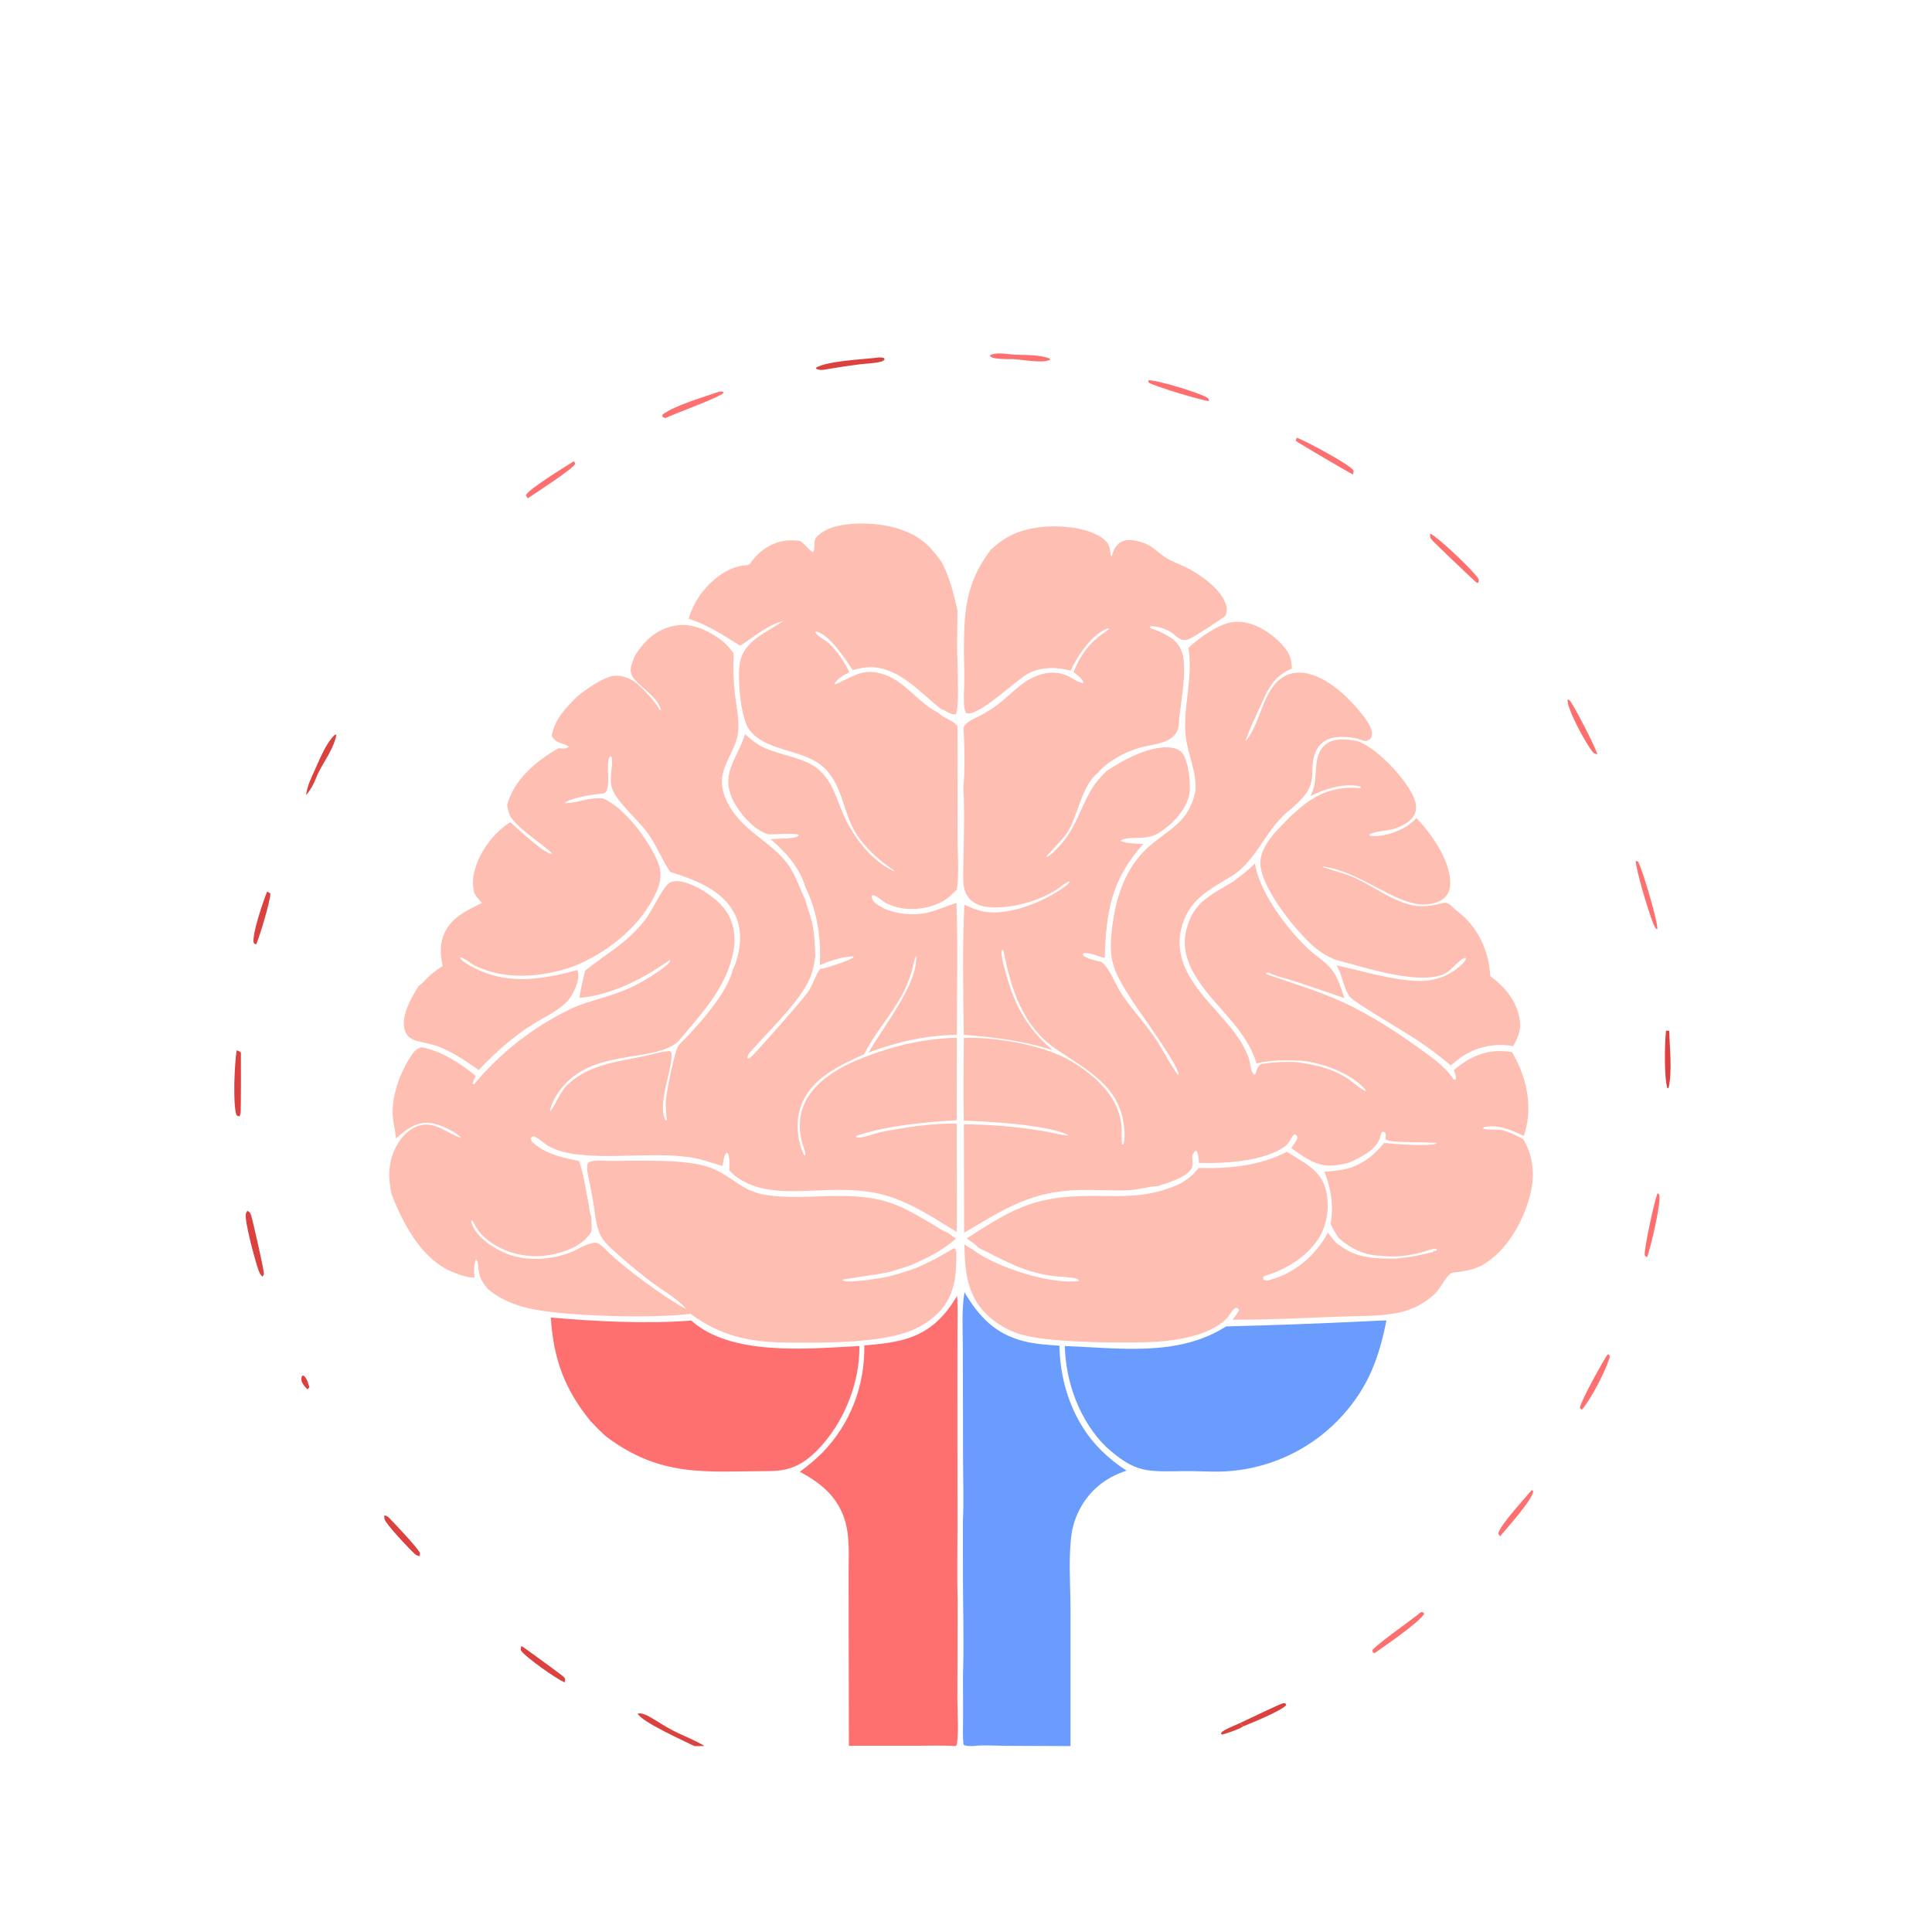 <?xml version="1.0" encoding="UTF-8"?> <svg xmlns="http://www.w3.org/2000/svg" width="4615" height="4615" viewBox="0 0 4615 4615" fill="none"><g clip-path="url(#clip0_2393_11)"><path d="M3979.66 2461.78L3987.41 2462.47C3988.34 2505.53 3994.66 2556.11 3986.04 2598.18L3982.97 2599.9C3974.77 2573.63 3976.36 2491.27 3979.66 2461.78Z" fill="#DA413F"></path><path d="M3959.65 2850.18L3963.27 2853.39C3969.32 2870.22 3942.65 2981.71 3934.41 3003.2C3932.05 3001.74 3929.93 3001.19 3928.92 2998.4C3925.7 2989.48 3952.78 2862.41 3959.65 2850.18Z" fill="#FE7070"></path><path d="M3840.43 3234.76L3844.4 3237.17L3845.31 3242.21C3834.5 3276.38 3801.55 3340.09 3778.67 3367.53L3773.74 3363.18C3776.52 3345.58 3827.64 3253.78 3840.43 3234.76Z" fill="#FE7070"></path><path d="M3907.32 2056.15L3912.87 2058.32C3922.37 2073.27 3961.17 2204.02 3958.94 2219.85L3955.14 2218.2C3944.35 2203.82 3906.92 2075.66 3907.32 2056.15Z" fill="#FE7070"></path><path d="M751.28 1840.86C763.507 1814.1 778.222 1775.81 799.463 1755.57L803.488 1754.54C799.522 1784.52 772.544 1820.97 759.109 1848.58C751.546 1867.67 744.741 1883.78 731.049 1899.36C733.739 1877.96 742.442 1860.28 751.28 1840.86Z" fill="#DA413F"></path><path d="M1370.41 1102.01C1373.31 1104.33 1372.94 1104.84 1373.99 1108.23C1366.5 1121.66 1279.33 1177.7 1260.79 1190.2C1259 1187.89 1257.55 1185.37 1256.01 1182.9C1266.21 1165.71 1348.8 1115.68 1370.41 1102.01Z" fill="#FE7070"></path><path d="M2742.88 908.339C2765.41 907.807 2862.13 937.616 2882.55 949.225C2887.6 952.096 2886.59 952.871 2888.16 958.113C2873.03 957.486 2756.87 922.576 2743.88 913.869L2742.88 908.339Z" fill="#FE7070"></path><path d="M2422.55 857.965C2408.8 857.695 2394.35 858.208 2380.72 856.338C2374.51 855.482 2368.13 854.486 2364.18 849.537C2375.41 840.307 2407.3 845.851 2421.62 847.144C2447.82 848.383 2482.81 846.567 2507.19 856.451L2508.7 858.808C2494.21 869.083 2442.1 858.907 2422.55 857.965Z" fill="#FE7070"></path><path d="M3744.77 1670.74C3746.15 1671.36 3747.64 1671.78 3748.91 1672.59C3755.78 1676.94 3814.86 1791.28 3815.25 1801.86C3808.53 1800.11 3807.46 1800.1 3803.03 1794.53C3788.38 1776.1 3741.42 1691.65 3744.77 1670.74Z" fill="#FE7070"></path><path d="M1718.96 935.294L1726.42 935.23L1728.2 938.484C1719.59 948.994 1612.82 987.415 1589.65 998.606C1586.22 998.124 1584.5 996.524 1581.68 994.626L1582.94 990.124C1610.58 968.739 1684.95 947.097 1718.96 935.294Z" fill="#FE7070"></path><path d="M3097.53 1045.59C3117.91 1052.47 3221.48 1108.26 3231.78 1122.29C3234.65 1126.2 3232.74 1128.99 3231.96 1133.54C3219.45 1127.46 3096.83 1055.38 3095.19 1052.94L3097.53 1045.59Z" fill="#FE7070"></path><path d="M3416.26 1274.42C3435.36 1283.45 3519.47 1362.71 3531.04 1382.1C3533.57 1386.32 3532.1 1387.59 3531.08 1392.18C3529.73 1392.03 3528.26 1392.29 3527.02 1391.73C3525.44 1391.01 3429.59 1300.02 3421.24 1290.66C3415.74 1284.51 3415.81 1282.65 3416.26 1274.42Z" fill="#FE7070"></path><path d="M2090.21 854.949C2096.32 854.246 2102.96 852.867 2108.99 854.503C2112.2 855.372 2111.39 855.399 2113.18 858.451C2110.17 862.241 2106.81 863.453 2102.15 864.508C2086.3 868.091 2068.8 868.379 2052.57 870.353C2026.42 873.682 2000.35 877.612 1974.38 882.143C1964.57 883.914 1958.31 885.046 1948.92 880.453L1950.19 877.596C1981.16 861.984 2052.9 859.149 2090.21 854.949Z" fill="#DA413F"></path><path d="M2934.45 4128L2962.44 4115.69L2969.57 4123.72L2960.84 4128.82C2946.86 4134.64 2933.28 4139.74 2918.62 4143.6L2916.37 4140.03C2921.3 4134.04 2927.67 4131.4 2934.45 4128Z" fill="#DA413F"></path><path d="M1245.65 3931.69C1247.92 3932.55 1341.4 4000.62 1346.93 4005.85C1351.16 4009.86 1349.49 4013.31 1349.1 4018.67C1331.82 4012.88 1251.63 3955.88 1244.46 3942.3C1242.7 3938.98 1244.79 3935.14 1245.65 3931.69Z" fill="#DA413F"></path><path d="M1315.7 3147.26C1421.75 3156.52 1545.05 3162.79 1651.3 3154.38C1745.76 3239.82 1928.21 3221.63 2046.78 3215.66C2048.8 3215.56 2050.83 3215.44 2052.86 3215.38C2054.2 3303.96 2015.27 3399.72 1953.3 3463.02C1919.35 3497.7 1888.26 3513.71 1839.15 3513.93C1686.25 3514.6 1578.86 3530.4 1446.6 3430.51C1433.82 3418.83 1421.86 3406.63 1409.99 3394.03C1347.93 3317.39 1322.09 3245.26 1315.7 3147.26Z" fill="#FE7070"></path><path d="M3264.26 3156.11C3280.09 3155 3296.02 3154.65 3311.87 3153.99C3293.99 3242.86 3269.55 3310.98 3208.12 3379.82C3205.88 3382.31 3203.62 3384.78 3201.32 3387.22C3199.02 3389.65 3196.7 3392.06 3194.34 3394.44C3191.98 3396.82 3189.6 3399.18 3187.19 3401.5C3184.78 3403.82 3182.33 3406.11 3179.86 3408.37C3177.39 3410.64 3174.89 3412.87 3172.37 3415.07C3169.84 3417.27 3167.29 3419.44 3164.71 3421.57C3162.13 3423.71 3159.53 3425.81 3156.9 3427.89C3154.27 3429.96 3151.61 3432 3148.93 3434.01C3146.25 3436.02 3143.54 3437.99 3140.81 3439.93C3138.08 3441.87 3135.33 3443.78 3132.55 3445.65C3129.77 3447.53 3126.98 3449.36 3124.16 3451.17C3121.33 3452.97 3118.49 3454.74 3115.62 3456.47C3112.76 3458.21 3109.87 3459.91 3106.96 3461.57C3104.06 3463.23 3101.13 3464.86 3098.18 3466.45C3095.23 3468.04 3092.27 3469.59 3089.28 3471.11C3086.29 3472.63 3083.29 3474.11 3080.27 3475.55C3077.24 3476.99 3074.2 3478.4 3071.15 3479.77C3068.09 3481.13 3065.02 3482.46 3061.92 3483.75C3058.84 3485.05 3055.73 3486.3 3052.61 3487.52C3049.49 3488.73 3046.35 3489.91 3043.2 3491.05C3040.05 3492.19 3036.89 3493.29 3033.71 3494.35C3030.54 3495.41 3027.35 3496.43 3024.14 3497.41C3020.94 3498.39 3017.73 3499.33 3014.5 3500.24C3011.28 3501.14 3008.04 3502 3004.8 3502.82C3001.55 3503.65 2998.29 3504.43 2995.02 3505.17C2991.76 3505.91 2988.48 3506.61 2985.2 3507.28C2981.92 3507.94 2978.62 3508.56 2975.32 3509.14C2972.03 3509.72 2968.72 3510.26 2965.41 3510.76C2962.1 3511.26 2958.78 3511.72 2955.46 3512.13C2952.14 3512.55 2948.81 3512.92 2945.48 3513.26C2942.14 3513.59 2938.8 3513.89 2935.47 3514.14C2932.13 3514.39 2928.78 3514.6 2925.44 3514.78C2893.55 3516.41 2861.46 3513.67 2829.52 3514.09C2738.7 3515.31 2712.47 3519.19 2642.23 3456.24C2579.38 3394.64 2545.53 3302.34 2543.57 3215.29C2673.37 3219.92 2813.65 3241.96 2928.89 3168.4C3040.73 3165.62 3152.52 3161.53 3264.26 3156.11Z" fill="#6A9CFE"></path><path d="M3130.66 1901.06C3145.38 1872.31 3140.66 1847.75 3145.61 1817.45C3148.32 1800.87 3156.06 1784.67 3170.55 1775.37C3191.01 1762.23 3220.02 1765.98 3242.68 1770.33C3288.72 1786.32 3353.62 1856.04 3374.88 1899.73C3381.11 1912.56 3385.15 1928.27 3380.26 1942.21C3374.31 1959.16 3354.5 1969.98 3338.8 1976.77C3317.55 1985.98 3288.4 1984.01 3271.46 1992.81L3271.11 1996.12C3297.86 2001.39 3340.58 1987.3 3362.85 1971.83C3370.51 1966.51 3377.05 1960.74 3383.44 1953.97C3419.03 1991.3 3464.82 2055.78 3464.3 2109.85C3464.18 2122.3 3460.64 2134.36 3451.66 2143.32C3438.01 2156.94 3414.99 2161.19 3396.44 2160.4C3327.98 2157.49 3248.02 2081.25 3160.11 2069.89L3160.01 2071.24C3186.14 2080.39 3212.69 2086.01 3237.95 2097.78C3280.33 2117.53 3322.89 2149.67 3368.2 2161.09C3391.23 2166.9 3411.08 2165.23 3433.98 2160.05C3439.59 2158.78 3447.91 2156 3453.47 2156.36C3457.01 2156.59 3462.48 2160.42 3465.45 2162.37L3467.75 2164.75C3477.87 2175.05 3490.35 2182.91 3500.51 2193.3C3537.82 2231.42 3556.93 2278.69 3559.67 2331.48C3595.28 2357.84 3624.3 2392.18 3630.45 2437.8C3633.67 2461.76 3625.56 2478.42 3614.77 2498.83C3570.02 2491.19 3526.52 2500.05 3489.31 2526.17C3480.98 2532.01 3473.15 2538.56 3465.34 2545.06C3437.63 2521.07 3408.4 2499.89 3377.8 2479.78C3353.84 2464.03 3234.51 2393.81 3225.02 2381.9C3209.74 2362.71 3207.5 2332.86 3195.25 2311.06C3194.65 2310 3194.07 2308.91 3193.47 2307.85C3193.11 2307.21 3192.72 2306.58 3192.35 2305.95C3253.96 2319.08 3325.98 2341.98 3388 2343.23C3427.86 2344.04 3464.56 2330.53 3493.08 2302.48C3497.42 2298.21 3501.57 2294.45 3501.66 2288.17C3491.03 2286.52 3467.67 2315.83 3456.91 2322.51C3398.9 2358.57 3255.47 2309.21 3190.14 2292.6C3167.71 2283.37 3149.37 2271.71 3131.57 2255.14C3090.67 2217.06 3011.55 2118.93 3010.65 2062.16C3009.96 2018.4 3055.66 1978.16 3083.7 1949.09C3091.21 1942.33 3098.81 1935.67 3106.5 1929.1C3146.79 1895.1 3191.59 1877.61 3245.33 1882.46C3249.1 1882.8 3246.97 1883.14 3251.05 1881.18L3249.56 1878.84C3212.64 1869.05 3163.68 1885.08 3130.66 1901.06Z" fill="#FEBEB2"></path><path d="M1658.81 4170.9C1633.67 4158.41 1534.37 4114.13 1523.11 4093.44C1531.43 4091.02 1542.8 4095.98 1550.22 4100.09C1569.66 4110.85 1587.64 4123.66 1607.56 4133.82C1632.27 4146.41 1659.02 4156.28 1682.75 4170.57C1674.79 4171.12 1666.79 4170.9 1658.81 4170.9Z" fill="#DA413F"></path><path d="M2286.14 3095.58C2288.36 3121.09 2287.09 3147.28 2287.06 3172.88L2286.94 3304.46L2287.09 3650.49C2287.16 3709.28 2285.88 3768.45 2287.47 3827.2L2286.87 4058.86C2286.82 4093.64 2290.88 4134.23 2285.4 4168.32L2282.34 4170.96C2251.18 4168.9 2219.26 4170.14 2188.03 4170.13L2027.75 4170.18L2027.19 3894.48L2027.05 3762.13C2026.89 3719.24 2030.75 3671.99 2017.86 3630.61C2000.5 3574.9 1960.33 3542.08 1910.48 3515.73C1929.67 3501.41 1948.44 3486.31 1965.18 3469.15C2031.89 3400.74 2066.12 3308.65 2064.65 3213.77C2093.75 3211.42 2123.28 3208.69 2151.67 3201.66C2215.33 3185.92 2253.13 3150.88 2286.14 3095.58Z" fill="#FE7070"></path><path d="M2303.85 3086.87C2338.28 3144.88 2376.96 3186.16 2444.66 3203.5C2472.66 3210.68 2501.9 3212.56 2530.65 3214.46C2532.08 3306.49 2564.97 3400.84 2631.86 3465.91C2640.88 3474.72 2650.33 3483.04 2660.19 3490.89C2670.05 3498.75 2680.28 3506.09 2690.87 3512.91C2640.38 3529.63 2602.27 3559.87 2577.8 3607.74C2566.73 3629.4 2560.87 3650.77 2558.29 3674.9C2552.5 3728.98 2556.98 3787.66 2557.12 3842.21L2557.05 4170.91L2401.74 4170.24C2376.62 4170.15 2348.68 4167.72 2323.93 4170.92C2316.49 4170.71 2308.54 4171.39 2301.77 4167.96C2299.07 4148.35 2300.48 4127.31 2300.49 4107.49C2300.61 4073.11 2300.52 4038.73 2300.21 4004.35C2302.9 3928.52 2300.49 3851.8 2300.22 3775.9L2300.09 3633.4C2302.57 3585.84 2300.49 3536.99 2300.49 3489.32L2299.92 3221.77C2299.96 3177.82 2296.64 3130.2 2303.85 3086.87Z" fill="#6A9CFE"></path><path d="M2962.44 4115.69C2975.83 4109.58 3060.23 4068.46 3066.16 4068.31C3067.97 4068.27 3069.66 4069.22 3071.41 4069.68L3072.34 4073.03C3060.32 4087.15 2989.38 4115.75 2969.57 4123.72L2962.44 4115.69Z" fill="#DA413F"></path><path d="M3658.88 3559.43L3662.38 3561.88C3662.41 3580.64 3598.94 3650.8 3583.58 3669.35C3581.2 3667.43 3580.33 3665.74 3578.79 3663.13C3584.19 3641.81 3642.71 3578.8 3658.88 3559.43Z" fill="#FE7070"></path><path d="M3394.7 3850.54L3400.49 3851.77L3401.74 3855.42C3389.59 3875.84 3307.38 3932.19 3284.21 3948.37C3282.91 3948.86 3281.43 3948.23 3280.04 3948.08L3277.97 3941.98C3290.93 3925.71 3370.32 3870.81 3394.7 3850.54Z" fill="#FE7070"></path><path d="M2366.46 1313.38C2402.67 1280.34 2434.32 1265.83 2483.09 1259.46C2527.42 1253.67 2600.71 1258.64 2636.67 1287.99C2648.71 1297.81 2651.21 1307.52 2652.62 1322.39C2653.07 1327.12 2652.08 1324.89 2655.74 1328.63C2656.28 1326.54 2656.9 1324.47 2657.58 1322.43C2661.76 1310.01 2668.12 1298.95 2680.51 1293.33C2697.12 1285.79 2718.44 1292.19 2734.7 1298.03C2758.17 1307.98 2767.07 1321.48 2786.77 1333.34C2802.35 1342.73 2820.54 1348.73 2836.78 1357.1C2868.72 1373.57 2914.3 1406.07 2927.39 1440.91C2931.18 1450.99 2931.26 1461.3 2927.05 1471.25C2910.92 1483.02 2858.5 1517.83 2841.68 1525.97C2837.08 1528.21 2830.29 1529.63 2825.22 1528.47C2818.56 1526.94 2813.67 1523.14 2808.43 1519.04C2794.65 1504.95 2770.08 1496.34 2750.99 1495.75L2747 1496.32L2747.89 1500.1C2751.56 1502.17 2752.88 1502.82 2757.21 1503.34C2773.35 1509.99 2788.24 1517.06 2802.53 1527.2C2821.15 1544.48 2827.15 1561.41 2828.28 1586.79C2830.15 1629.17 2821.7 1673.86 2816.68 1715.97C2816.46 1732.63 2815.65 1746.53 2802.92 1758.73C2783.02 1777.79 2748.37 1778.61 2722.74 1786C2687.24 1796.24 2645.26 1818.41 2621.31 1847.15C2583.69 1876.97 2575.39 1948.7 2548.62 1989.96C2538.89 2004.96 2499.98 2043.62 2498.69 2047.29C2506.73 2045.74 2514.14 2037.58 2519.95 2031.98C2569.78 1983.9 2575.04 1939.88 2607.53 1885.25C2617.53 1868.45 2629.36 1855.67 2643.18 1842.01C2681.68 1815.42 2751.11 1778.31 2799.63 1786.13C2808.96 1787.63 2818.08 1791.29 2824.18 1798.77C2839.45 1817.46 2845.78 1877.87 2840.39 1900.21C2831.41 1937.45 2797.93 1971.77 2765.72 1991.02C2735.79 2008.89 2696.34 1995.22 2676.38 2008.06C2689.17 2015.57 2715.86 2015.09 2730.94 2015.93C2654.84 2101.13 2642.2 2176.69 2638.83 2288.55C2626.53 2285.16 2600.63 2274.24 2588.45 2276.88L2586.14 2280.54C2593.74 2290.68 2619.4 2294.56 2631.26 2297.77C2653.45 2316.5 2662.95 2350.46 2679.16 2374.39C2705.52 2413.29 2738.2 2447.68 2764.06 2486.92C2772.34 2499.48 2807.43 2563.81 2815.63 2568.79C2818.27 2548.46 2722.17 2417.59 2705.99 2392.59C2655.2 2314.07 2645.11 2290.56 2659.25 2196.95C2668.98 2132.61 2692.93 2068.82 2742.33 2024.33C2794.01 1977.79 2839.06 1966.31 2855.43 1890.28C2859.54 1839.97 2834.19 1797.94 2831.4 1749.1C2827.5 1680.54 2850.19 1618.04 2838.72 1547.56C2865.77 1522.77 2915.19 1486.49 2952.28 1485.22C2991.11 1483.88 3029.52 1506.96 3056.37 1533.41C3076.2 1552.95 3085.57 1568.99 3085.9 1596.89C3052.81 1610.83 3035.33 1632.88 3020.55 1664.86C3014.94 1676.99 2973.71 1765.88 2975.39 1770.43C3010.26 1729.73 3014.95 1656.11 3058.11 1621.96C3073.87 1609.48 3093.45 1604.78 3113.28 1607.14C3169.32 1613.83 3224.19 1668.11 3256.86 1710.49C3266.14 1722.53 3280.46 1742.39 3276.55 1758.42C3275.3 1763.55 3271.43 1767 3266.72 1769.02C3260.05 1771.88 3249.34 1766.65 3242.69 1764.29C3218.06 1759.15 3185.97 1756.43 3163.8 1770.48C3148.68 1780.06 3140.47 1797.32 3137.14 1814.41C3134.94 1825.74 3135.21 1837.59 3134.7 1849.08C3132.95 1888.39 3113.72 1904.44 3086.75 1930.17C3024.16 1976.13 3006.95 2049.53 2944.93 2091.07C2887.41 2126.11 2838.13 2148.4 2821.21 2220.39C2811.13 2263.29 2823.46 2304.4 2846.46 2340.91C2880.28 2394.61 2931.48 2436 2964.72 2489.75C2971.93 2501.46 2977.89 2513.78 2982.59 2526.7C2986.57 2537.81 2987.28 2560 2995.3 2566.91L2999.04 2565.64C3001.87 2556.24 3003.29 2548.35 3011.2 2542.07C3042.3 2536.84 3087.64 2533.79 3118.27 2540.37C3154.85 2546.27 3192.09 2557.17 3222.68 2578.84C3235.54 2587.95 3247.63 2599.41 3261.68 2606.52L3262.46 2605.16C3261.24 2602.9 3260.94 2602.08 3258.98 2599.96C3224.14 2562.42 3159.81 2539.68 3110.24 2533.74C3074.14 2532.54 3036.81 2531.08 3001.6 2540.38C2975.55 2454.64 2901.26 2406.18 2856.29 2332.75C2835.04 2298.06 2823.65 2260.88 2834.07 2220.17C2850.84 2154.69 2891.8 2138.14 2944.56 2106.67C2963.09 2092.74 2981.45 2079.13 2997.68 2062.47C3008.07 2131.46 3074.95 2219.5 3125.3 2266.95C3144.13 2284.7 3167.43 2297.18 3182.88 2318.44C3196.93 2337.76 3204.01 2361.93 3211.5 2384.35C3171.65 2370.4 3131.68 2356.79 3091.6 2343.51C3072.49 2337.27 3048.69 2332.63 3031.01 2323.39L3023.76 2324.37C3025.67 2328.39 3031.62 2329.2 3035.75 2330.73C3092.72 2350.26 3152.57 2368.61 3207.3 2393.72C3278.1 2426.2 3345.55 2471.37 3408.35 2517.23C3430.41 2533.34 3450.72 2549.49 3467.47 2571.24C3470.89 2575.69 3471.49 2580.42 3477.11 2578.24C3479.19 2570.51 3475.51 2563.42 3472.72 2556.27C3508.51 2525.79 3547.39 2507.08 3595.52 2511.21C3600.88 2511.64 3606.21 2512.35 3611.5 2513.33C3643.28 2564.45 3660.07 2633.34 3645.68 2692.81C3644 2699.77 3641.93 2706.66 3639.87 2713.52C3609.86 2699.05 3579.47 2685.74 3545.53 2692.12L3541.7 2695.18C3550.29 2700.55 3575.63 2696.69 3587.09 2699.38C3604.7 2703.5 3623.84 2712.66 3639.24 2722.02C3663.91 2764.87 3666.8 2810.71 3654.06 2858.01C3637.36 2920.05 3598.41 2989.54 3540.67 3022.01C3524.06 3031.35 3503.8 3035.38 3485.17 3038.18C3480.26 3038.92 3471.67 3038.96 3467.41 3040.9C3455.63 3046.26 3441.03 3076.49 3430.88 3086.96C3418.81 3099.42 3403.93 3110.26 3388.62 3118.39C3369.71 3128.34 3350.08 3134.45 3329.01 3137.83C3284.85 3144.93 3236.8 3143.48 3191.97 3145.26C3109.38 3148.54 3026.71 3152.71 2944.06 3152.38C2949.91 3145.01 2955.74 3138.12 2959.8 3129.56C2956.81 3124.41 2957.26 3125.57 2952.07 3123.9C2943.12 3128.24 2937.13 3142.3 2930 3149.6C2886.97 3193.62 2797.76 3204.51 2739.62 3206.06C2665.62 3208.05 2501.07 3207.5 2434.81 3186.54C2406.24 3177.5 2378.72 3160.74 2357.14 3140.03C2309.24 3094.05 2305.02 3034.63 2303.49 2972.15C2310.03 2976.87 2316.19 2981.04 2323.46 2984.57C2324.09 2985.08 2324.71 2985.62 2325.35 2986.11C2378.98 3026.7 2507.8 3068.42 2575.65 3060.21L2577.08 3057.78C2570.6 3050.26 2526.75 3049.71 2513.53 3047.82C2440.48 3037.41 2400.75 3011.05 2336.73 2980.33C2331.66 2972.88 2317 2964.42 2309.26 2958.35C2432.35 2877.88 2482.44 2854.16 2632.43 2856.75C2677.91 2857.53 2722.25 2857.95 2766.59 2846.3C2804.79 2835.96 2838.7 2822.75 2863.21 2789.96C2933.97 2791.87 3010.42 2785.04 3073.9 2751.3C3113.04 2776.35 3156.16 2794.65 3167.63 2844.19C3176.54 2882.67 3170.44 2927.01 3148.58 2960.13C3119.93 3003.54 3071.56 3032.14 3022.98 3047.33C3019.27 3048.5 3020.48 3048.17 3017.06 3051.38L3017.83 3056.51C3023.01 3059.41 3026.14 3059.27 3031.95 3057.75C3093.16 3041.77 3142.13 2998.96 3172.22 2944.54C3180.37 2955.28 3189.78 2969.82 3202 2976.11C3241 3006.25 3289.39 3007.07 3336.53 3006.28C3366.17 3003.33 3395.39 2998.04 3424.19 2990.42L3424.64 2986.93L3426.9 2989.39L3426.94 2986.93L3429.03 2988.37L3432.8 2984.5C3430.83 2982.42 3429.2 2982.87 3426.46 2983.13C3415.82 2984.12 3404.08 2989.31 3393.65 2992.07C3365.17 2999.62 3330.53 3003.72 3301.29 2999.93C3300.45 2999.82 3299.62 2999.68 3298.78 2999.56C3260.96 2999.48 3225.95 2982.45 3198.26 2957.69C3190.5 2946.63 3184.04 2936.32 3178.62 2923.92C3186 2877.53 3179.65 2842.85 3163.85 2798.75C3185.49 2797.7 3205.39 2795.43 3226.25 2789.34C3261.89 2776.42 3282.26 2758.52 3306.32 2730.26C3328.94 2732.32 3415.49 2739.54 3431.78 2731.29L3429.89 2729.33C3426.77 2730.01 3424.64 2730.08 3421.42 2729.81C3402.44 2728.21 3383.07 2728.87 3364.01 2728.03C3352.12 2727.5 3316.39 2728.51 3309.41 2720.87C3309.91 2715.34 3310.85 2710.31 3308.72 2705L3303.62 2703.16L3300.02 2705.1C3298.62 2710.23 3297.22 2715.42 3295.39 2720.43C3285.17 2748.43 3248.22 2765.47 3223.03 2777.14C3185.57 2786.81 3158.35 2788.86 3123.7 2768.59C3110.23 2760.71 3096.64 2751.66 3084.55 2741.79C3089.91 2734.3 3097.97 2725.59 3099.21 2716.32C3096.8 2711.55 3096.84 2711.6 3091.94 2709.47C3082.89 2717.56 3080.63 2729.71 3070.62 2737.4C3022.76 2774.14 2922.19 2780.06 2864.06 2777.76C2863.22 2768.39 2862.8 2759.42 2859.44 2750.54L2855.78 2748.93C2851.14 2753.14 2848.1 2757.65 2848.04 2764.18C2847.94 2776.11 2852.2 2785.3 2843.26 2795.55C2826.35 2814.95 2790.49 2825.07 2766.64 2833.1C2742.89 2834.25 2718.96 2842.35 2694.62 2843.21C2656.83 2844.54 2618.83 2841.8 2580.99 2842.51C2463.59 2844.74 2400.04 2887.35 2303.03 2944.64L2302.39 2685.71C2333.08 2685.82 2363.72 2687.12 2394.31 2689.62C2424.91 2692.13 2455.35 2695.82 2485.65 2700.7C2507.28 2704.01 2528.94 2710.07 2550.46 2712.66L2550.68 2710.35C2496.93 2686.49 2361.95 2678.79 2302.07 2676.89C2301.39 2611.04 2301.5 2545.2 2302.41 2479.36C2369.76 2476.46 2468.17 2493.09 2529.84 2520.2C2557.04 2532.16 2582.5 2548.84 2605.51 2567.55C2642.75 2597.81 2673.91 2638.76 2678.71 2687.82C2680.2 2703.05 2678.48 2718.38 2680.02 2733.57L2682.88 2734.25C2689.6 2720.59 2685.18 2688.47 2682.18 2673.3C2665.3 2588.09 2587.11 2550.15 2522.17 2505.69C2442.43 2451.09 2414.32 2360.54 2396.95 2269.97L2393.42 2269.44C2392.57 2273.14 2392.27 2272.97 2392.43 2276.02C2393.37 2293.6 2399.63 2313.14 2404.22 2330.11C2424.23 2404.03 2456.22 2459.21 2514.53 2508.68C2445.15 2485.99 2374.54 2477.66 2302.17 2471.78C2301.18 2368.75 2298.46 2263.89 2303.65 2161.05C2317.89 2167.23 2333.07 2174.29 2348.38 2177.18C2410.64 2188.92 2496.6 2153.13 2545.75 2116.13C2549.82 2113.07 2554.24 2110.25 2555 2105.05C2542.72 2109.1 2531.04 2121.2 2519.52 2127.9C2514.19 2131.01 2508.77 2133.94 2503.25 2136.7C2497.73 2139.47 2492.14 2142.05 2486.46 2144.46C2480.78 2146.87 2475.03 2149.1 2469.2 2151.14C2463.38 2153.19 2457.51 2155.05 2451.57 2156.72C2445.63 2158.4 2439.64 2159.88 2433.61 2161.18C2427.58 2162.48 2421.51 2163.58 2415.41 2164.49C2409.31 2165.41 2403.18 2166.13 2397.04 2166.65C2390.89 2167.18 2384.73 2167.51 2378.56 2167.64C2357.46 2168 2332.93 2164.2 2317.45 2148.54C2302.14 2133.04 2301.18 2114.76 2300.81 2094.38C2301.53 2023.56 2305.03 1950.61 2301.15 1879.98C2305.45 1844.25 2304.1 1776.44 2301.5 1739.66C2304.62 1721.68 2341.13 1712.13 2355.55 1701.15C2383.23 1686.59 2406.81 1662.79 2430.59 1642.76C2464.36 1614.31 2508.95 1594.52 2552.32 1615.58C2562.96 1620.75 2576.41 1630.81 2588.15 1631.81C2586.72 1621.25 2572.45 1611.96 2564.4 1605.58C2576.55 1573.73 2595.01 1545.15 2621.52 1523.32C2630.58 1515.87 2640.57 1510.27 2649.34 1502.33C2646.32 1500.89 2647.31 1500.65 2644.21 1501.78C2607.98 1514.98 2572.52 1568.33 2557.51 1602.03C2541.65 1597.82 2527.15 1595.46 2510.74 1595.52C2490.91 1596.59 2474.48 1599.61 2456.54 1608.61C2428.48 1622.69 2332.12 1717.81 2307.06 1702.54C2300.94 1688.17 2302.69 1669.02 2302.64 1653.51C2304.46 1622.96 2303.2 1591.4 2302.56 1560.77C2302.78 1463.42 2305.37 1394.25 2366.46 1313.38Z" fill="#FEBEB2"></path><path d="M1909.99 1291.72C1910.67 1292.13 1911.36 1292.51 1912.03 1292.92C1923.74 1300.12 1930.73 1313.02 1941.94 1319.26C1946.31 1314.07 1945.57 1306.15 1945.52 1299.61C1945.45 1291.55 1946.86 1286.48 1952.63 1280.63C1979.12 1253.72 2032.35 1249.68 2067.96 1250.74C2122.61 1252.36 2182.95 1266.75 2221.49 1308.03C2231.76 1319.02 2240.96 1330.97 2249.74 1343.17C2269.22 1381.44 2278.13 1416.9 2287.05 1458.53L2287.12 1459.99C2287.09 1501.78 2284.92 1544.72 2287.52 1586.37C2287.22 1609.94 2291.59 1691.2 2283.11 1706.44C2270.14 1708.27 2260.15 1697.06 2248.44 1693.98C2193.5 1651.58 2141.18 1585.08 2064.42 1594.83C2055.18 1596 2045.85 1598.27 2036.84 1600.57C2019.02 1573.63 1982.88 1518.19 1951.15 1508.56L1947.23 1509.47C1950.79 1519.21 1972.51 1529.51 1980.68 1537.33C2000.75 1556.53 2016.64 1580.8 2029.07 1605.5C2014.9 1613.11 2001.39 1619.72 1992.65 1633.87C1997.14 1635.44 2000.06 1632.79 2004.29 1630.79C2044.14 1611.91 2065.85 1595.25 2113.17 1611.73C2164.19 1629.5 2194.48 1680.03 2241.89 1702.96C2254.59 1716.42 2274.7 1719.37 2287.35 1734.25L2287.28 1998.54C2287.26 2039.17 2291.51 2085.3 2285.68 2125.15C2277.61 2132.08 2270.32 2140.26 2261.75 2146.57C2236.26 2165.34 2198.37 2173.39 2167.2 2170.99C2162.96 2170.7 2158.74 2170.2 2154.55 2169.51C2150.36 2168.82 2146.2 2167.93 2142.09 2166.85C2137.98 2165.77 2133.93 2164.49 2129.94 2163.03C2125.95 2161.57 2122.04 2159.92 2118.21 2158.09C2108.99 2153.58 2093.61 2139 2084.68 2137.99L2082.22 2141.03C2083.23 2149.03 2086.39 2153.71 2092.63 2158.57C2122.31 2181.74 2174.75 2188.37 2210.71 2181.05C2236.34 2175.83 2259.9 2164.54 2284.69 2156.76C2288.61 2261.44 2285.34 2367.07 2285.7 2471.88C2212.09 2472.92 2143.94 2488.65 2075.15 2513.98L2076.95 2510.73C2109.52 2452.39 2193.04 2351.19 2188.57 2282.53C2183.25 2294.05 2181.29 2307.87 2177.77 2320.09C2172.05 2339.97 2164.56 2358.66 2154.67 2376.81C2128.43 2424.93 2086.55 2472.24 2064.16 2518.38C2005.63 2544.7 1938.07 2575.49 1913.94 2640.05C1900.79 2675.24 1903.05 2719.85 1918.43 2754.09C1919.57 2756.64 1920.94 2758.54 1922.87 2760.53C1925.17 2755.81 1922.83 2750.65 1921.12 2745.74C1908.66 2709.94 1905.45 2673.32 1920.89 2637.8C1945.98 2580.12 2009.91 2546.54 2065.67 2524.93C2137.28 2497.18 2208.66 2480.95 2285.6 2478.83L2285.37 2675.67C2205.57 2681.17 2122.79 2688.03 2046.23 2712.82L2044.65 2716.25C2057.9 2721.03 2089.73 2706.92 2104.97 2703.96C2162.56 2692.78 2226.84 2682.95 2285.51 2683.94C2285.55 2721.66 2285.01 2759.46 2285.69 2797.16C2285.36 2845.64 2286.39 2894.31 2285.27 2942.75C2226.83 2907.14 2167.74 2866.82 2100.06 2851.45C2061.79 2842.76 2020.24 2841.64 1981.06 2842.57C1901.69 2844.44 1803.8 2859.36 1742.19 2796.09C1742.42 2782.41 1743.7 2768.42 1739.12 2755.31L1735.99 2753.22C1727.83 2761.4 1728.22 2774.56 1725.81 2785.18C1699.36 2777.63 1673.14 2767.67 1645.79 2763.98C1557.54 2752.08 1458.47 2769.19 1369.8 2756.41C1349.85 2753.54 1330.35 2748.08 1312.33 2738.94C1301.12 2733.25 1283.65 2715.55 1273.47 2714.18L1267.96 2717.59C1268.02 2723.31 1269.25 2725.53 1273.49 2729.53C1301.87 2756.37 1346.29 2766.01 1383.21 2773.26C1391.44 2797.4 1396.43 2822.27 1400.51 2847.41L1406.15 2875.7C1407.81 2884.85 1408.43 2898.3 1412.48 2906.43C1412.82 2918.05 1413.69 2929.89 1412.77 2941.48C1412.27 2942.31 1411.79 2943.14 1411.28 2943.96C1393.82 2972.56 1358.21 2987.58 1326.68 2995.02C1276.14 3006.96 1223.12 2999.84 1179.1 2971.93C1156.73 2957.75 1142.79 2943.92 1130.98 2919.98C1129.1 2916.17 1130.02 2917.6 1127.14 2914.5C1124.95 2919.17 1125.46 2919.54 1127.27 2924.2C1140.13 2957.28 1178.26 2981.35 1209.77 2994.48C1256.64 3014.01 1322.29 3009.57 1368.17 2989.28C1380.65 2983.77 1413.78 2964.16 1426.87 2969.32C1434.71 2972.42 1442.12 2980.44 1448.31 2986.06C1483.47 3023.44 1593.46 3104 1639.42 3127.12C1638.99 3126.6 1638.55 3126.09 1638.13 3125.56C1621.27 3104.04 1575.18 3077.47 1551.67 3059.29C1518.22 3033.51 1486.02 3006.25 1455.07 2977.52C1431.46 2954.22 1427.53 2938.17 1422.13 2905.94C1420.58 2893.22 1418.29 2880.51 1416.34 2867.85L1408.88 2826.98C1405.64 2811.62 1399.8 2793.94 1404.05 2778.45C1412.82 2769.97 1438.06 2772.71 1449.88 2772.91C1518.04 2774.05 1641.08 2766.06 1701.56 2790.99C1751.75 2811.69 1771.58 2846.18 1832.39 2854.83C1927.49 2868.35 2022.21 2842.78 2116.56 2869.97C2155.27 2881.13 2190.26 2902.58 2224.81 2922.73C2236.52 2929.55 2249.92 2939.5 2262.62 2943.85L2283.49 2958.78C2251.28 2987.35 2214.64 3005.14 2175.48 3022.34C2156.13 3029.04 2136.57 3035.02 2116.79 3040.3C2101.62 3043.33 2015.61 3055.21 2011.75 3057.29C2018.68 3063.42 2037.32 3060.59 2046.18 3060.06C2070.11 3058.62 2093.69 3054.65 2117.26 3050.47C2140.54 3045.05 2163.1 3037.71 2185.62 3029.79C2218.54 3016.82 2248.42 2999.3 2279.05 2981.76L2281.77 2982.76L2284.54 2992.03C2284.48 3046.38 2281.46 3095.64 2240.73 3136.45C2235.73 3141.36 2230.49 3145.99 2225 3150.34C2219.5 3154.69 2213.79 3158.73 2207.87 3162.47C2201.94 3166.2 2195.83 3169.61 2189.53 3172.69C2183.23 3175.76 2176.79 3178.49 2170.2 3180.87C2092.75 3209.15 1963.12 3207.69 1879.95 3207.01C1791.96 3206.29 1721.22 3191.61 1649.7 3138.38C1564.48 3149.82 1345.77 3144.83 1262 3124.95C1230.22 3117.41 1199.75 3105.34 1173.54 3085.59C1170.71 3083.45 1168.06 3081.21 1165.38 3078.89C1157.1 3069.75 1151.06 3060.79 1146.46 3049.33C1143.15 3037.65 1142.34 3025.09 1141.02 3013.06L1140.85 3014.32L1137.27 3007.9L1137.42 3006.85C1131.1 3022.41 1132.07 3035.24 1133.74 3051.51C1119.3 3053.36 1095.9 3044.42 1082.45 3039C1010.74 3010.11 969.471 2934.09 940.69 2866.79C939.442 2862.36 937.405 2857.96 935.733 2853.65C928.909 2822.76 926.728 2793.16 936.431 2762.53C945.283 2734.61 963.486 2706.19 990.423 2693.05C1032.99 2672.28 1064 2705.3 1101.6 2718.58C1101.19 2718.06 1100.82 2717.5 1100.36 2717.01C1085.13 2700.58 1047.04 2684.02 1024.94 2682.23C992.406 2679.59 968.583 2699.58 945.706 2719.61C944.571 2701.2 939.212 2682.99 938.099 2664.43C935.399 2619.21 955.202 2563.16 979.729 2525.64C987.255 2514.13 993.673 2504.5 1007.55 2501.58C1056.02 2511.22 1098.89 2539.48 1136.62 2570.22C1133.4 2576.39 1129.58 2582.12 1129.59 2589.27L1132.31 2589.98C1140.17 2580.57 1148.27 2571.37 1156.62 2562.38C1164.97 2553.4 1173.54 2544.64 1182.36 2536.11C1191.17 2527.58 1200.2 2519.3 1209.45 2511.25C1218.7 2503.2 1228.16 2495.4 1237.83 2487.86C1247.5 2480.31 1257.36 2473.03 1267.41 2466.01C1277.47 2458.99 1287.7 2452.24 1298.11 2445.76C1308.53 2439.28 1319.1 2433.09 1329.84 2427.17C1340.59 2421.26 1351.48 2415.63 1362.52 2410.3C1392 2396.38 1423.78 2388.46 1454.77 2378.7C1496.24 2365.64 1532.73 2348.13 1568.31 2323.35C1578.1 2316.54 1590.87 2308.93 1598.3 2299.49C1601.32 2295.65 1600.76 2297.45 1600.16 2292.95C1538.01 2336.98 1464.41 2375.54 1387.14 2383.42L1384 2383.72C1387.05 2362.06 1392.29 2339.98 1397.71 2318.81C1449.83 2276.08 1492.25 2257.51 1538.64 2200.37C1557.59 2177.02 1578.92 2127.24 1595.9 2111.22C1601.3 2106.13 1609.95 2104.47 1617.16 2104.77C1651.69 2106.23 1699.92 2137.16 1722.98 2162.22C1747.41 2188.77 1755.58 2217.88 1754.41 2253.4C1744.88 2350.37 1678.92 2417.07 1619.82 2487.84C1619.19 2488.39 1618.58 2488.94 1617.94 2489.48C1558.52 2539.75 1411.17 2502.59 1336.83 2605.23C1326.1 2620.04 1315.97 2637.38 1313.43 2655.68C1326.77 2641.31 1335.11 2611.93 1353.9 2593.04C1402.79 2543.87 1473.73 2536.11 1538.34 2522.99C1558.54 2518.88 1579.97 2511.56 1600.52 2510.7C1603.73 2514 1604.34 2514.75 1604.38 2519.66C1604.69 2559.71 1569.11 2640.98 1590.05 2676.82L1592.68 2675.12C1591.49 2660.16 1589.61 2644.17 1590.5 2629.19C1591.7 2609.1 1611.37 2509.64 1621.22 2496.59C1621.75 2495.88 1622.38 2495.23 1622.96 2494.56C1663.62 2454.89 1738.31 2371.89 1749.91 2317.16C1753.24 2310.9 1755.88 2304.57 1758.05 2297.83C1770.24 2260.07 1773.11 2217.84 1754.26 2181.68C1724.6 2124.79 1657.98 2100.78 1600.63 2082.62C1580.75 2052.69 1567.77 2018.54 1546.71 1989.28C1525.07 1959.2 1472.59 1915.53 1461.94 1882.83C1454.53 1860.07 1463.74 1836.51 1461.72 1813.47C1461.28 1808.4 1462.12 1809.51 1457.78 1805.85C1445.2 1819.18 1459.77 1871.9 1448.02 1890.38C1444.33 1896.18 1439.65 1895.39 1433.63 1896.1C1416.05 1897.92 1360.86 1906.11 1348.72 1918.38C1379.94 1918.97 1404.03 1904 1440.26 1907.18C1492.18 1928.81 1550.34 2007.85 1571.58 2059.58C1581.47 2083.66 1578.88 2105.26 1568.66 2128.8C1532.76 2211.48 1451.23 2276 1369.34 2308.58C1295.3 2334.73 1206.98 2342.05 1134.38 2306.59C1125.73 2302.37 1107.26 2286.21 1099 2287.27C1103.45 2299.06 1134.9 2313.22 1146.48 2318.42C1221.96 2352.37 1302.67 2338.05 1379.15 2317.13C1384.97 2332.02 1378.73 2350.73 1372.42 2364.59C1366.72 2377.12 1359.24 2388.64 1348.98 2397.9C1325.98 2418.61 1294.97 2432.22 1269.01 2449.04C1222.97 2478.86 1180.82 2516.18 1143.53 2556.23C1108.47 2531.17 1067.82 2503.32 1025.38 2493.37C1012.19 2489.95 993.38 2487.97 981.942 2480.74C973.324 2475.29 967.713 2466.96 965.807 2456.95C959.349 2423.04 982.829 2382.34 1000.21 2355.1C1008.23 2350.76 1019.09 2336.99 1026.44 2330.47C1036.17 2321.86 1046.64 2314.61 1057.5 2307.5C1052.24 2283.55 1050.09 2260.42 1058.57 2236.79C1074.3 2192.97 1113.06 2175.85 1151.58 2156.81C1143.94 2148.74 1136.9 2141.64 1132.29 2131.32C1128.87 2114.72 1128.91 2099.82 1132.79 2083.29C1143.72 2036.63 1178.39 1989.18 1218.98 1964.07C1236.34 1979.32 1300.31 2039.48 1319.26 2040.65L1317.63 2037.44L1318.36 2041.73L1316.81 2041.98C1316.88 2040.41 1317.7 2038.69 1317.02 2037.28C1312.98 2028.9 1238.11 1980.39 1220.19 1951.88C1215.13 1943.84 1213.34 1932.74 1211.15 1923.58C1227.97 1861.54 1280.32 1818.33 1333.97 1787.31C1337.7 1787.65 1341.58 1788.09 1345.33 1787.93C1350.62 1787.7 1354.74 1787.59 1358.38 1783.52C1343.01 1773.21 1327.26 1776.38 1317.93 1757.54C1325.43 1716.81 1350.95 1691.88 1378.78 1663.54C1403.74 1644.56 1427.76 1626.27 1457.7 1616.11C1459.55 1615.65 1461.41 1615.26 1463.29 1614.95C1484.52 1611.44 1503.34 1619.05 1520.02 1631.75C1533.23 1641.81 1574.84 1685.16 1576.72 1699.75L1572.63 1694.16C1574.98 1695.24 1576.36 1696.06 1578.98 1696.15C1570.78 1661.86 1520.17 1637.28 1508.75 1612.05C1501.96 1597.06 1511.94 1578.62 1517.6 1564.69C1540.75 1529.19 1567.53 1503.77 1610.27 1494.88C1646.13 1487.43 1682.14 1501.48 1711.79 1521.11C1728.04 1531.86 1741.97 1544.73 1752.5 1561.26C1750.83 1594.82 1751.79 1626.64 1755.76 1660.09C1758.95 1686.86 1765.02 1714.77 1763.72 1741.76C1761.04 1797.88 1710.93 1831.78 1728.01 1892.43C1734.95 1917.08 1749.46 1939.5 1766.49 1958.38C1802.97 1998.81 1856.66 2025.06 1886.52 2071.16C1902.08 2095.19 1910.45 2122.43 1923.04 2147.87C1927.45 2165.36 1934.32 2182.11 1938.73 2199.58C1945.6 2226.75 1946.41 2255.29 1947.5 2283.14C1945.06 2302.37 1942.17 2319.22 1934.44 2337.14C1911.68 2389.95 1844.91 2454.29 1805.24 2498.48C1800.08 2504.23 1782.07 2521.28 1786.15 2528.19C1787.75 2527.94 1789.49 2528.17 1790.94 2527.45C1798.3 2523.74 1916.65 2388.21 1928.51 2371.98C1941.49 2354.22 1946.75 2331.08 1959.41 2314.15C1960.7 2314.08 1961.99 2314.12 1963.27 2313.94C1975.05 2312.27 2033.07 2293.23 2039.42 2286.09L2036.83 2284.58C2011.12 2285.5 1981.75 2295.14 1958.29 2305.53C1961.72 2240.4 1952.27 2176.91 1923.4 2117.83C1910.03 2071.65 1876.05 2035.13 1840.83 2004.45C1859.19 2002.96 1878 2004.04 1896.2 2000.73C1901.68 1999.74 1905.4 1999.17 1908.57 1994.38C1901.81 1988.88 1850.44 1993.67 1837.56 1992.89L1833.63 1992.64C1800.68 1981.48 1768.33 1945 1752.63 1914.8C1718.28 1848.75 1760.86 1814.04 1779.79 1753.7C1792.09 1764.85 1805.19 1775.87 1820.04 1783.49C1862.14 1805.12 1923.01 1808.17 1958 1840.45C1988.09 1868.22 1997.77 1905.78 2013.15 1942.13C2036.2 1996.63 2080.59 2056.09 2135.65 2081.37C2135.58 2077.46 2131.06 2076.02 2127.94 2073.86C2096.6 2052.19 2066.89 2025.07 2046.08 1992.88C2010.94 1938.55 2013.71 1866.86 1958.48 1825.67C1909.61 1789.21 1825.43 1793.12 1788.95 1742C1768.8 1713.78 1760.69 1615.33 1767.74 1580.69C1778.11 1529.71 1833.73 1509.3 1871.9 1482.9C1830.43 1494.37 1805.44 1519 1769.83 1540.98L1767.76 1542.22C1727.17 1517.13 1691.24 1492.71 1645.09 1478.12C1651.29 1455 1664.07 1431.34 1678.95 1412.61C1702.03 1383.54 1739.02 1354.43 1776.94 1350.72C1777.25 1350.69 1783.14 1350.21 1783.72 1350.1C1791.84 1348.54 1792.17 1345.9 1796.46 1339.54C1816.71 1313.66 1845.67 1294.5 1878.97 1291.15C1889.17 1290.12 1899.78 1291.11 1909.99 1291.72Z" fill="#FEBEB2"></path><path d="M734.397 3318.8C729.331 3313.36 723.815 3307.89 721.084 3300.83C719.236 3296.04 719.538 3290.76 721.728 3286.21L725.969 3286.32C733.974 3294.01 735.74 3303.6 739.107 3313.86L734.397 3318.8Z" fill="#DA413F"></path><path d="M917.948 3619.96C923.109 3620.59 925.335 3621.61 929.085 3625.32C939.793 3635.95 1000.27 3700.2 1002.84 3709.35C1003.55 3711.88 1002.7 3714.61 1002.64 3717.24C998.125 3716.24 995.011 3715.61 991.379 3712.4C979.805 3702.17 920.873 3640.13 918.521 3628.56C917.948 3625.74 918.138 3622.83 917.948 3619.96Z" fill="#DA413F"></path><path d="M637.91 2130.08C641.673 2131.14 643.233 2132.17 645.982 2134.95C644.625 2156.77 620.635 2235.6 611.91 2256.22C609.688 2255.39 607.948 2253.85 606.033 2252.47C601.066 2233.16 629.347 2151.22 637.91 2130.08Z" fill="#DA413F"></path><path d="M565.259 2508.85C568.197 2509.92 574.327 2511.96 575.426 2514.61C575.634 2515.12 575.818 2647.23 574.728 2657.93C574.394 2661.25 573.371 2663.71 572.168 2666.78C566.904 2665.6 569.464 2666.66 564.601 2663.32C555.835 2634.3 560.288 2541.43 565.259 2508.85Z" fill="#DA413F"></path><path d="M590.8 2892.39C591.543 2892.7 592.337 2892.9 593.022 2893.32C597.001 2895.75 598.236 2898.43 599.71 2902.72C603.486 2913.74 631.483 3036.7 630.392 3043.26C630.005 3045.59 628.198 3047.45 627.102 3049.54C620.572 3044.06 618.301 3036.77 615.696 3028.9C608.953 3008.55 583.535 2916.83 587.298 2899.32C587.843 2896.78 589.632 2894.7 590.8 2892.39Z" fill="#DA413F"></path></g><defs><clipPath id="clip0_2393_11"><rect width="4615" height="4615" fill="white"></rect></clipPath></defs></svg> 